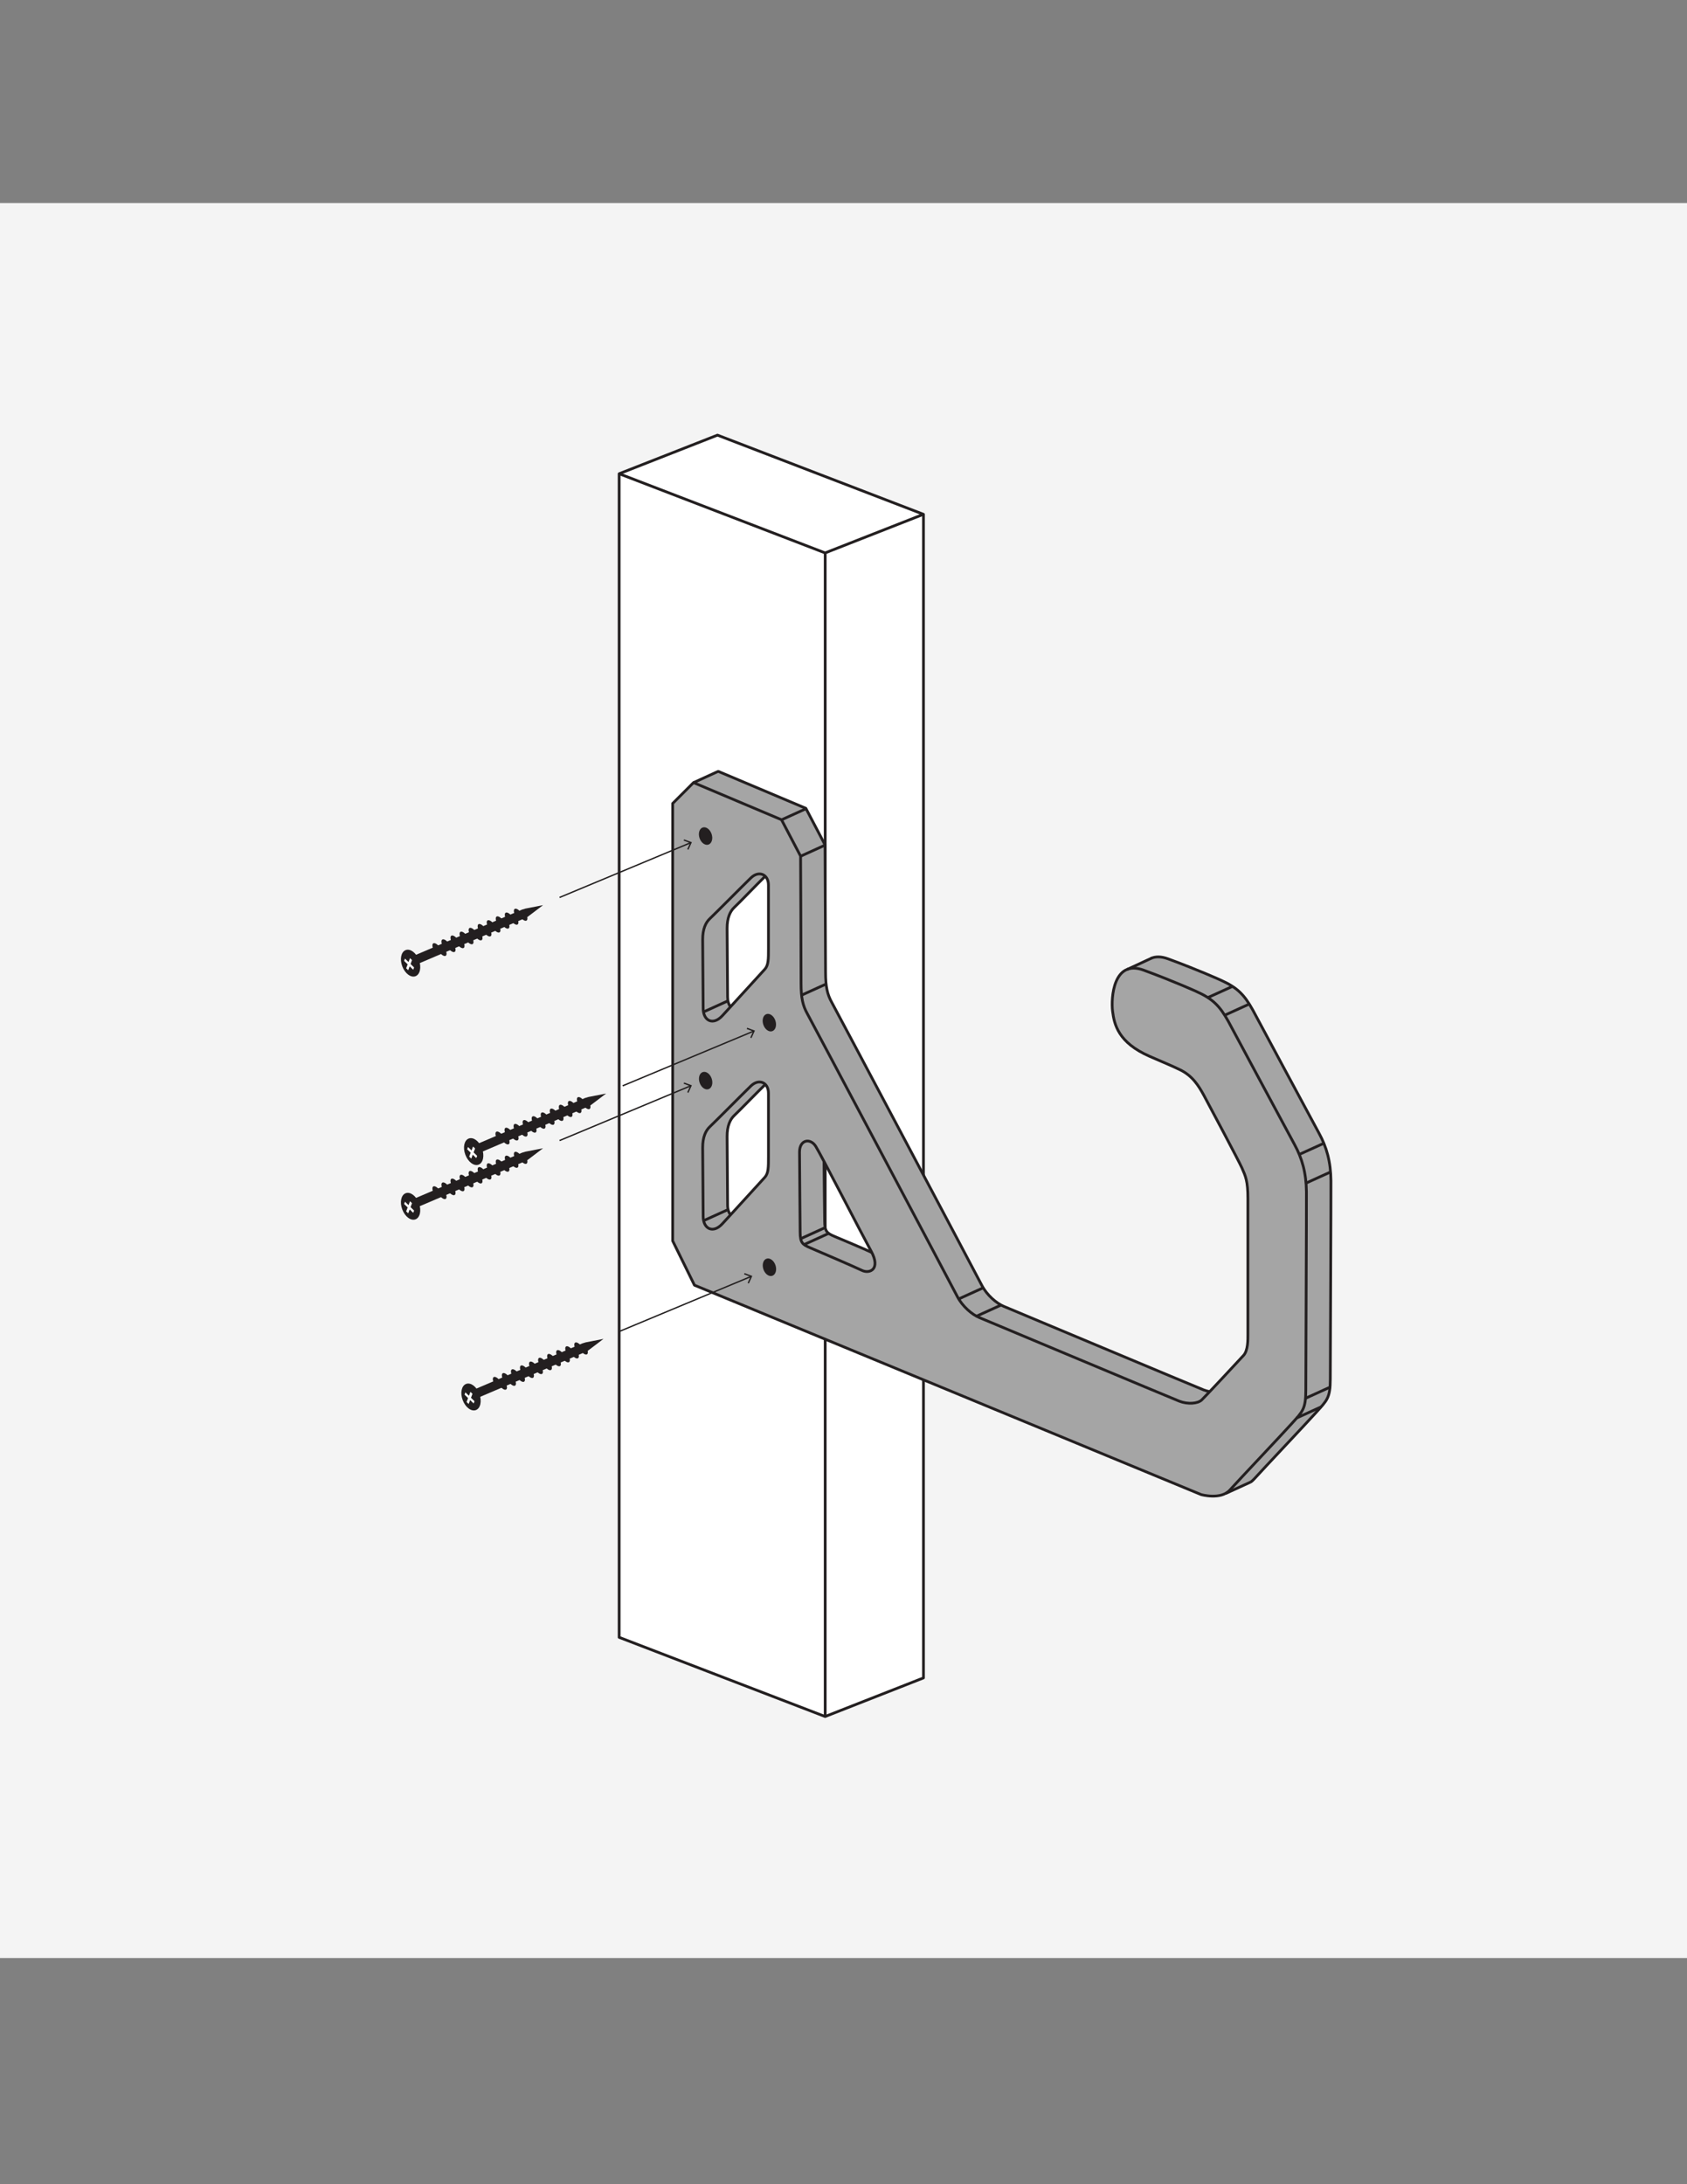 <svg xml:space="preserve" viewBox="0 0 612 792" y="0px" x="0px" xmlns:xlink="http://www.w3.org/1999/xlink" xmlns="http://www.w3.org/2000/svg" id="Layer_1" baseProfile="basic" version="1.1">
<rect x="0" y="0" width="612" height="792" fill="#808080" stroke="none"/>
<style type="text/css">
	.st0{fill:#F4F4F4;}
	.st1{fill:#FFFFFF;}
	.st2{fill:none;stroke:#231F20;stroke-linejoin:round;stroke-miterlimit:10;}
	.st3{fill:#A5A5A5;}
	.st4{fill:#231F20;}
	.st5{fill:none;stroke:#231F20;stroke-miterlimit:10;}
	.st6{fill:none;stroke:#221F1F;stroke-width:0.5;stroke-miterlimit:10;}
	.st7{fill:#221F1F;}
</style>
<rect height="636.37" width="626.45" class="st0" y="73.62" x="-9.92"></rect>
<path d="M299.34,622.42l35.86-13.87l-0.19-422.08l-74.65-28.68l-35.7,14.03c0,0-0.02,420.74-0.03,421.96
	C224.64,594.03,299.34,622.42,299.34,622.42z" class="st1"></path>
<g>
	<g>
		<polygon points="224.61,593.71 299.34,622.42 335.01,608.42 335.01,186.49 260.28,157.78 224.61,171.78" class="st2"></polygon>
		<polyline points="335.01,186.49 299.34,200.49 224.61,171.78" class="st2"></polyline>
	</g>
	<line y2="200.65" x2="299.36" y1="622.58" x1="299.36" class="st2"></line>
</g>
<path d="M482.69,424.93c-0.55-5.46-1.2-7.45-2.45-10.22s-6.77-13.59-13.61-25.78c-6.39-10.81-11.85-22.16-13.5-24.99
	c-3.86-5.61-7.93-7.4-7.93-7.4s-14.96-6.8-22.39-9.18c-2-0.64-3.71-0.54-4.28-0.29c-0.46,0.39-11.51,5.24-11.68,5.53
	c-2.42,3.93-3.73,7.41-3.33,12.58c0.42,5.45,2.95,10.98,5.98,13.4s14.37,7.44,16.69,8.37c5.28,2.11,6.54,4.38,8.51,7.01
	c1.48,2.5,13.88,24.96,15.18,27.84c1.14,2.52,2.45,4.92,2.61,8.74c0.14,3.21,0.33,49.66,0.14,54.94c-0.06,1.56-0.2,4.78-1.32,5.87
	c-3.57,4.19-12.55,13.33-12.55,13.33s-70.12-28.83-75.64-31.87s-6.75-6.86-7.66-8.37s-52.63-99.6-54.17-102
	c-1.72-2.67-1.73-7.04-1.73-7.04s-0.21-49.62-0.21-49.64l-6.93-12.68l-31.7-13.34l-9.06,4.05l-7.64,7.59l-0.07,158.72l8.06,16.04
	l184.11,75.98l5.83,0.32l4.25-1.57l8.09-3.7c0,0,22.97-24.31,24.83-26.55c3.16-3.78,3.13-5.84,3.33-7.26
	C482.46,503.36,483.07,428.65,482.69,424.93z M263.79,334.72c0.11-3.63,1.99-4.6,2.85-5.98s10.87-10.84,10.87-10.84
	s1.18,0.51,1.29,2.41c0.12,1.9-0.07,23.76-0.07,26.47c0,2.7-0.78,3.95-2,5.4c-1.6,1.9-8.84,9.74-11.66,12.85
	c-0.25-0.26-0.86-0.23-1.04-2.13C264.04,362.91,263.67,338.35,263.79,334.72z M278.79,422.17c0,2.7-0.78,3.95-2,5.4
	c-1.6,1.9-8.84,9.74-11.66,12.85c-0.25-0.26-0.86-0.23-1.04-2.13c0,0-0.37-24.56-0.25-28.18s1.99-4.6,2.85-5.98
	c0.86-1.38,10.87-10.84,10.87-10.84s1.18,0.51,1.29,2.41C278.97,397.6,278.79,419.47,278.79,422.17z M300.56,447.17
	c-0.79-0.52-1.08-1.52-1.34-2.69l-0.3-22.61l0.16-0.54l17.02,32.61C316.1,453.94,303.25,448.83,300.56,447.17z" class="st3"></path>
<path d="M290.43,310.44l-6.92-13.2l-31.92-13.46l-7.56,7.56v158.61l7.9,16.06l183.82,75.94c0,0,7.12,2.01,10.4-1.64
	s18.58-19.8,22.45-24.1c3.87-4.3,5.11-5.2,5.11-12.05s0.28-67.77,0.23-71.95c-0.08-6.91-1.56-12.17-4.36-17.27
	c-2.39-4.36-24.02-44.67-24.02-44.67c-3.04-5.43-5.51-8.06-11.6-10.78c0,0-8.13-3.69-19.09-7.71
	c-10.95-4.02-11.87,10.05-11.26,14.88c0.61,4.83,2.05,11.38,13.41,16.36c7.39,3.24,7.17,3.02,11.09,4.9
	c4.44,2.14,6.71,5.73,8.67,9.35c1.96,3.62,12.68,23.8,13.73,26.17c1.36,3.09,2.19,4.75,2.19,11.24c0,0,0,47.29,0,49.18
	c0,1.89,0.08,5.81-1.58,7.62c-1.66,1.81-13.73,14.78-15.16,16.14s-5.05,1.66-8.15,0.45c-3.09-1.21-70-29.27-72.56-30.32
	c-2.56-1.06-6.11-4-8-7.69c-1.89-3.7-52.8-99.64-54.39-102.51s-2.26-5.58-2.26-10.94C290.62,351.28,290.43,310.44,290.43,310.44z" class="st2"></path>
<path d="M254.91,340.74c0.01,2.69,0.18,22.17,0.18,24.86c-0.01,4.54,3.59,6.43,7.03,2.63
	c3.44-3.81,14.06-15.32,15.36-16.81s1.3-3.62,1.3-7.52s0-19.04,0-22.94s-3.44-5.48-6.41-2.6s-12.82,12.83-14.85,14.74
	C256.02,334.5,254.89,336.85,254.91,340.74z" class="st2"></path>
<path d="M254.91,416.19c0.01,2.69,0.18,22.17,0.18,24.86c-0.01,4.54,3.59,6.43,7.03,2.63s14.06-15.32,15.36-16.81
	s1.3-3.62,1.3-7.52s0-19.04,0-22.94s-3.44-5.48-6.41-2.6s-12.82,12.83-14.85,14.74C256.02,409.95,254.89,412.29,254.91,416.19z" class="st2"></path>
<ellipse ry="3.27" rx="2.31" cy="303.05" cx="255.77" class="st4" transform="matrix(0.948 -0.32 0.32 0.948 -83.484 97.71)"></ellipse>
<ellipse ry="3.27" rx="2.31" cy="391.69" cx="255.78" class="st4" transform="matrix(0.948 -0.32 0.32 0.948 -111.831 102.366)"></ellipse>
<ellipse ry="3.27" rx="2.31" cy="370.68" cx="278.88" class="st4" transform="matrix(0.948 -0.32 0.32 0.948 -103.898 108.652)"></ellipse>
<ellipse ry="3.27" rx="2.31" cy="459.33" cx="278.89" class="st4" transform="matrix(0.948 -0.32 0.32 0.948 -132.245 113.308)"></ellipse>
<path d="M293.85,452.43c2.71,1.16,16.13,6.9,18.84,8.22s6.98-0.31,3.33-6.98c-3.64-6.67-18.15-34.9-20.09-38
	s-5.89-2.48-5.89,2.09c0,4.58,0.23,27.14,0.23,29.08C290.29,450.65,291.14,451.27,293.85,452.43z" class="st5"></path>
<path d="M453.68,537.42c0.47-0.28,0.97-0.78,1.36-1.2c3.29-3.65,18.58-19.8,22.45-24.1c3.87-4.3,5.11-5.2,5.11-12.05
	c0-6.85,0.28-67.77,0.23-71.95c-0.08-6.91-1.56-12.17-4.36-17.27c-2.39-4.36-24.02-44.67-24.02-44.67
	c-3.04-5.43-5.51-8.06-11.6-10.78c0,0-8.13-3.69-19.09-7.71c-2.56-0.94-4.55-0.89-6.12-0.22" class="st2"></path>
<path d="M277.59,317.74c-2.97,2.88-9.16,9.37-11.2,11.27c-1.49,1.4-2.63,3.74-2.61,7.64
	c0.01,2.69,0.18,22.17,0.18,24.86c0,1.49,0.38,2.69,1.02,3.5" class="st2"></path>
<path d="M277.59,393.25c-2.97,2.88-9.17,9.3-11.2,11.21c-1.49,1.4-2.63,3.74-2.61,7.64c0.01,2.69,0.18,22.17,0.18,24.86
	c0,1.52,0.4,2.74,1.06,3.55" class="st2"></path>
<path d="M298.93,421.15c0,4.58,0.23,19.67,0.23,21.6c0,3.8,0.85,4.42,3.57,5.58c2.71,1.16,10.76,4.49,13.48,5.81" class="st5"></path>
<line y2="297.29" x2="283.47" y1="293.19" x1="292.51" class="st2"></line>
<line y2="310.51" x2="290.35" y1="306.41" x1="299.39" class="st2"></line>
<path d="M438.83,504.6c-0.71-0.12-1.43-0.32-2.13-0.59c-3.09-1.21-70-29.27-72.56-30.32c-2.56-1.06-6.11-4-8-7.69
	s-52.8-99.64-54.39-102.51s-2.26-5.58-2.26-10.94s-0.19-46.2-0.19-46.2l-6.96-13.25l-31.72-13.37c-0.06-0.02-0.12-0.02-0.17,0.01
	l-8.88,4.06" class="st2"></path>
<line y2="351.56" x2="408.84" y1="347.39" x1="417.84" class="st2"></line>
<line y2="471.01" x2="347.78" y1="466.9" x1="356.82" class="st2"></line>
<line y2="360.95" x2="290.57" y1="356.85" x1="299.61" class="st2"></line>
<line y2="477.28" x2="354.21" y1="473.18" x1="363.25" class="st2"></line>
<line y2="449.21" x2="290.35" y1="445.11" x1="299.39" class="st2"></line>
<line y2="442.68" x2="255.12" y1="438.58" x1="264.16" class="st2"></line>
<line y2="366.98" x2="255.12" y1="362.88" x1="264.16" class="st2"></line>
<line y2="451.35" x2="291.57" y1="447.25" x1="300.6" class="st2"></line>
<line y2="361.8" x2="438.01" y1="357.7" x1="447.05" class="st2"></line>
<line y2="368.23" x2="444.06" y1="364.12" x1="453.1" class="st2"></line>
<line y2="418.56" x2="471.43" y1="414.46" x1="480.47" class="st2"></line>
<line y2="429.01" x2="473.77" y1="424.91" x1="482.81" class="st2"></line>
<line y2="502.9" x2="482.7" y1="507" x1="473.67" class="st2"></line>
<line y2="514.19" x2="470.34" y1="510.09" x1="479.38" class="st2"></line>
<line y2="541.52" x2="444.69" y1="537.39" x1="453.72" class="st2"></line>
<g>
	<line y2="305.6" x2="250.5" y1="325.42" x1="203" class="st6"></line>
	<g>
		<polygon points="249.76,308.12 249.3,307.92 250.32,305.67 248.01,304.82 248.18,304.35 251,305.39" class="st7"></polygon>
	</g>
</g>
<g>
	<path d="M191.15,332.64l-0.02,0.01c0.06-0.03,0.08-0.11,0.13-0.15l0.02,0.05l5.73-4.34l-6.41,1.25l-1.23,0.37
		l-39.91,17.01l1.25,3.05L191.15,332.64z" class="st4"></path>
	<g>
		
			<ellipse ry="5.06" rx="3.23" cy="349.15" cx="148.92" class="st4" transform="matrix(0.937 -0.35 0.35 0.937 -112.787 74.21)"></ellipse>
		<polygon points="148.09,351.81 148.62,350.38 149.9,351.63 150.22,350.81 148.94,349.56 149.47,348.14 148.74,347.42 
			148.2,348.85 146.92,347.6 146.61,348.42 147.89,349.67 147.35,351.09" class="st1"></polygon>
	</g>
	<g>
		<g>
			<path d="M187.05,332.18c-0.46-0.76-0.71-1.56-0.62-2.11c0.14-0.84,1.04-0.76,2.01,0.18c0.24,0.24,0.47,0.5,0.66,0.78" class="st4"></path>
			<path d="M190.47,330.86c0.59,0.84,0.95,1.82,0.84,2.45c-0.14,0.84-1.04,0.76-2.01-0.18
				c-0.34-0.33-0.64-0.72-0.89-1.13" class="st4"></path>
		</g>
		<g>
			<path d="M183.76,333.57c-0.46-0.76-0.71-1.56-0.62-2.11c0.14-0.84,1.04-0.76,2.01,0.18c0.24,0.24,0.47,0.5,0.66,0.78" class="st4"></path>
			<path d="M187.21,332.28c0.59,0.84,0.95,1.82,0.84,2.45c-0.14,0.84-1.04,0.76-2.01-0.18
				c-0.34-0.33-0.64-0.72-0.89-1.13" class="st4"></path>
		</g>
		<g>
			<path d="M180.48,334.96c-0.46-0.76-0.71-1.56-0.62-2.11c0.14-0.84,1.04-0.76,2.01,0.18c0.24,0.24,0.47,0.5,0.66,0.78" class="st4"></path>
			<path d="M183.95,333.7c0.59,0.84,0.95,1.82,0.84,2.45c-0.14,0.84-1.04,0.76-2.01-0.18
				c-0.34-0.33-0.64-0.72-0.89-1.13" class="st4"></path>
		</g>
		<g>
			<path d="M177.2,336.35c-0.46-0.76-0.71-1.56-0.62-2.11c0.14-0.84,1.04-0.76,2.01,0.18c0.24,0.24,0.47,0.5,0.66,0.78" class="st4"></path>
			<path d="M180.69,335.12c0.59,0.84,0.95,1.82,0.84,2.45c-0.14,0.84-1.04,0.76-2.01-0.18
				c-0.34-0.33-0.64-0.72-0.89-1.13" class="st4"></path>
		</g>
		<g>
			<path d="M173.91,337.73c-0.46-0.76-0.71-1.56-0.62-2.11c0.14-0.84,1.04-0.76,2.01,0.18c0.24,0.24,0.47,0.5,0.66,0.78" class="st4"></path>
			<path d="M177.43,336.54c0.59,0.84,0.95,1.82,0.84,2.45c-0.14,0.84-1.04,0.76-2.01-0.18
				c-0.34-0.33-0.64-0.72-0.89-1.13" class="st4"></path>
		</g>
		<g>
			<path d="M170.63,339.12c-0.46-0.76-0.71-1.56-0.62-2.11c0.14-0.84,1.04-0.76,2.01,0.18c0.24,0.24,0.47,0.5,0.66,0.78" class="st4"></path>
			<path d="M174.18,337.95c0.59,0.84,0.95,1.82,0.84,2.45c-0.14,0.84-1.04,0.76-2.01-0.18
				c-0.34-0.33-0.64-0.72-0.89-1.13" class="st4"></path>
		</g>
		<g>
			<path d="M167.35,340.51c-0.46-0.76-0.71-1.56-0.62-2.11c0.14-0.84,1.04-0.76,2.01,0.18c0.24,0.24,0.47,0.5,0.66,0.78" class="st4"></path>
			<path d="M170.92,339.37c0.59,0.84,0.95,1.82,0.84,2.45c-0.14,0.84-1.04,0.76-2.01-0.18
				c-0.34-0.33-0.64-0.72-0.89-1.13" class="st4"></path>
		</g>
		<g>
			<path d="M164.06,341.9c-0.46-0.76-0.71-1.56-0.62-2.11c0.14-0.84,1.04-0.76,2.01,0.18c0.24,0.24,0.47,0.5,0.66,0.78" class="st4"></path>
			<path d="M167.66,340.79c0.59,0.84,0.95,1.82,0.84,2.45c-0.14,0.84-1.04,0.76-2.01-0.18
				c-0.34-0.33-0.64-0.72-0.89-1.13" class="st4"></path>
		</g>
		<g>
			<path d="M160.78,343.29c-0.46-0.76-0.71-1.56-0.62-2.11c0.14-0.84,1.04-0.76,2.01,0.18c0.24,0.24,0.47,0.5,0.66,0.78" class="st4"></path>
			<path d="M164.4,342.21c0.59,0.84,0.95,1.82,0.84,2.45c-0.14,0.84-1.04,0.76-2.01-0.18
				c-0.34-0.33-0.64-0.72-0.89-1.13" class="st4"></path>
		</g>
		<g>
			<path d="M157.5,344.68c-0.46-0.76-0.71-1.56-0.62-2.11c0.14-0.84,1.04-0.76,2.01,0.18c0.24,0.24,0.47,0.5,0.66,0.78" class="st4"></path>
			<path d="M161.14,343.63c0.59,0.84,0.95,1.82,0.84,2.45c-0.14,0.84-1.04,0.76-2.01-0.18
				c-0.34-0.33-0.64-0.72-0.89-1.13" class="st4"></path>
		</g>
	</g>
</g>
<g>
	<line y2="462.87" x2="272.42" y1="482.69" x1="224.92" class="st6"></line>
	<g>
		<polygon points="271.68,465.4 271.22,465.19 272.24,462.95 269.93,462.09 270.1,461.62 272.92,462.66" class="st7"></polygon>
	</g>
</g>
<g>
	<path d="M213.07,489.92l-0.02,0.01c0.06-0.03,0.08-0.11,0.13-0.15l0.02,0.05l5.73-4.34l-6.41,1.25l-1.23,0.37
		l-39.91,17.01l1.25,3.05L213.07,489.92z" class="st4"></path>
	<g>
		
			<ellipse ry="5.06" rx="3.23" cy="506.42" cx="170.84" class="st4" transform="matrix(0.937 -0.35 0.35 0.937 -166.448 91.833)"></ellipse>
		<polygon points="170.01,509.08 170.55,507.66 171.83,508.9 172.14,508.08 170.86,506.84 171.4,505.41 170.66,504.69 
			170.12,506.12 168.84,504.88 168.53,505.7 169.81,506.94 169.27,508.36" class="st1"></polygon>
	</g>
	<g>
		<g>
			<path d="M208.97,489.45c-0.46-0.76-0.71-1.56-0.62-2.11c0.14-0.84,1.04-0.76,2.01,0.18c0.24,0.24,0.47,0.5,0.66,0.78" class="st4"></path>
			<path d="M212.4,488.14c0.59,0.84,0.95,1.82,0.84,2.45c-0.14,0.84-1.04,0.76-2.01-0.18
				c-0.34-0.33-0.64-0.72-0.89-1.13" class="st4"></path>
		</g>
		<g>
			<path d="M205.69,490.84c-0.46-0.76-0.71-1.56-0.62-2.11c0.14-0.84,1.04-0.76,2.01,0.18c0.24,0.24,0.47,0.5,0.66,0.78" class="st4"></path>
			<path d="M209.14,489.55c0.59,0.84,0.95,1.82,0.84,2.45c-0.14,0.84-1.04,0.76-2.01-0.18
				c-0.34-0.33-0.64-0.72-0.89-1.13" class="st4"></path>
		</g>
		<g>
			<path d="M202.4,492.23c-0.46-0.76-0.71-1.56-0.62-2.11c0.14-0.84,1.04-0.76,2.01,0.18c0.24,0.24,0.47,0.5,0.66,0.78" class="st4"></path>
			<path d="M205.88,490.97c0.59,0.84,0.95,1.82,0.84,2.45c-0.14,0.84-1.04,0.76-2.01-0.18
				c-0.34-0.33-0.64-0.72-0.89-1.13" class="st4"></path>
		</g>
		<g>
			<path d="M199.12,493.62c-0.46-0.76-0.71-1.56-0.62-2.11c0.14-0.84,1.04-0.76,2.01,0.18c0.24,0.24,0.47,0.5,0.66,0.78" class="st4"></path>
			<path d="M202.62,492.39c0.59,0.84,0.95,1.82,0.84,2.45c-0.14,0.84-1.04,0.76-2.01-0.18
				c-0.34-0.33-0.64-0.72-0.89-1.13" class="st4"></path>
		</g>
		<g>
			<path d="M195.84,495.01c-0.46-0.76-0.71-1.56-0.62-2.11c0.14-0.84,1.04-0.76,2.01,0.18c0.24,0.24,0.47,0.5,0.66,0.78" class="st4"></path>
			<path d="M199.36,493.81c0.59,0.84,0.95,1.82,0.84,2.45c-0.14,0.84-1.04,0.76-2.01-0.18
				c-0.34-0.33-0.64-0.72-0.89-1.13" class="st4"></path>
		</g>
		<g>
			<path d="M192.55,496.4c-0.46-0.76-0.71-1.56-0.62-2.11c0.14-0.84,1.04-0.76,2.01,0.18c0.24,0.24,0.47,0.5,0.66,0.78" class="st4"></path>
			<path d="M196.1,495.23c0.59,0.84,0.95,1.82,0.84,2.45c-0.14,0.84-1.04,0.76-2.01-0.18
				c-0.34-0.33-0.64-0.72-0.89-1.13" class="st4"></path>
		</g>
		<g>
			<path d="M189.27,497.79c-0.46-0.76-0.71-1.56-0.62-2.11c0.14-0.84,1.04-0.76,2.01,0.18c0.24,0.24,0.47,0.5,0.66,0.78" class="st4"></path>
			<path d="M192.84,496.64c0.59,0.84,0.95,1.82,0.84,2.45c-0.14,0.84-1.04,0.76-2.01-0.18
				c-0.34-0.33-0.64-0.72-0.89-1.13" class="st4"></path>
		</g>
		<g>
			<path d="M185.99,499.18c-0.46-0.76-0.71-1.56-0.62-2.11c0.14-0.84,1.04-0.76,2.01,0.18c0.24,0.24,0.47,0.5,0.66,0.78" class="st4"></path>
			<path d="M189.58,498.06c0.59,0.84,0.95,1.82,0.84,2.45c-0.14,0.84-1.04,0.76-2.01-0.18
				c-0.34-0.33-0.64-0.72-0.89-1.13" class="st4"></path>
		</g>
		<g>
			<path d="M182.7,500.56c-0.46-0.76-0.71-1.56-0.62-2.11c0.14-0.84,1.04-0.76,2.01,0.18c0.24,0.24,0.47,0.5,0.66,0.78" class="st4"></path>
			<path d="M186.32,499.48c0.59,0.84,0.95,1.82,0.84,2.45c-0.14,0.84-1.04,0.76-2.01-0.18
				c-0.34-0.33-0.64-0.72-0.89-1.13" class="st4"></path>
		</g>
		<g>
			<path d="M179.42,501.95c-0.46-0.76-0.71-1.56-0.62-2.11c0.14-0.84,1.04-0.76,2.01,0.18c0.24,0.24,0.47,0.5,0.66,0.78" class="st4"></path>
			<path d="M183.06,500.9c0.59,0.84,0.95,1.82,0.84,2.45c-0.14,0.84-1.04,0.76-2.01-0.18
				c-0.34-0.33-0.64-0.72-0.89-1.13" class="st4"></path>
		</g>
	</g>
</g>
<g>
	<line y2="373.91" x2="273.37" y1="393.73" x1="225.88" class="st6"></line>
	<g>
		<polygon points="272.63,376.43 272.18,376.23 273.2,373.98 270.88,373.13 271.06,372.66 273.87,373.7" class="st7"></polygon>
	</g>
</g>
<g>
	<path d="M214.02,400.95l-0.02,0.01c0.06-0.03,0.08-0.11,0.13-0.15l0.02,0.05l5.73-4.34l-6.41,1.25l-1.23,0.37
		l-39.91,17.01l1.25,3.05L214.02,400.95z" class="st4"></path>
	<g>
		
			<ellipse ry="5.06" rx="3.23" cy="417.46" cx="171.8" class="st4" transform="matrix(0.937 -0.35 0.35 0.937 -135.251 86.54)"></ellipse>
		<polygon points="170.96,420.12 171.5,418.69 172.78,419.94 173.09,419.12 171.81,417.87 172.35,416.45 171.61,415.73 
			171.07,417.16 169.79,415.91 169.48,416.73 170.76,417.98 170.22,419.4" class="st1"></polygon>
	</g>
	<g>
		<g>
			<path d="M209.92,400.49c-0.46-0.76-0.71-1.56-0.62-2.11c0.14-0.84,1.04-0.76,2.01,0.18c0.24,0.24,0.47,0.5,0.66,0.78" class="st4"></path>
			<path d="M213.35,399.17c0.59,0.84,0.95,1.82,0.84,2.45c-0.14,0.84-1.04,0.76-2.01-0.18
				c-0.34-0.33-0.64-0.72-0.89-1.13" class="st4"></path>
		</g>
		<g>
			<path d="M206.64,401.88c-0.46-0.76-0.71-1.56-0.62-2.11c0.14-0.84,1.04-0.76,2.01,0.18c0.24,0.24,0.47,0.5,0.66,0.78" class="st4"></path>
			<path d="M210.09,400.59c0.59,0.84,0.95,1.82,0.84,2.45c-0.14,0.84-1.04,0.76-2.01-0.18
				c-0.34-0.33-0.64-0.72-0.89-1.13" class="st4"></path>
		</g>
		<g>
			<path d="M203.36,403.27c-0.46-0.76-0.71-1.56-0.62-2.11c0.14-0.84,1.04-0.76,2.01,0.18c0.24,0.24,0.47,0.5,0.66,0.78" class="st4"></path>
			<path d="M206.83,402.01c0.59,0.84,0.95,1.82,0.84,2.45c-0.14,0.84-1.04,0.76-2.01-0.18
				c-0.34-0.33-0.64-0.72-0.89-1.13" class="st4"></path>
		</g>
		<g>
			<path d="M200.07,404.66c-0.46-0.76-0.71-1.56-0.62-2.11c0.14-0.84,1.04-0.76,2.01,0.18c0.24,0.24,0.47,0.5,0.66,0.78" class="st4"></path>
			<path d="M203.57,403.43c0.59,0.84,0.95,1.82,0.84,2.45c-0.14,0.84-1.04,0.76-2.01-0.18
				c-0.34-0.33-0.64-0.72-0.89-1.13" class="st4"></path>
		</g>
		<g>
			<path d="M196.79,406.05c-0.46-0.76-0.71-1.56-0.62-2.11c0.14-0.84,1.04-0.76,2.01,0.18c0.24,0.24,0.47,0.5,0.66,0.78" class="st4"></path>
			<path d="M200.31,404.85c0.59,0.84,0.95,1.82,0.84,2.45c-0.14,0.84-1.04,0.76-2.01-0.18
				c-0.34-0.33-0.64-0.72-0.89-1.13" class="st4"></path>
		</g>
		<g>
			<path d="M193.51,407.43c-0.46-0.76-0.71-1.56-0.62-2.11c0.14-0.84,1.04-0.76,2.01,0.18c0.24,0.24,0.47,0.5,0.66,0.78" class="st4"></path>
			<path d="M197.05,406.26c0.59,0.84,0.95,1.82,0.84,2.45c-0.14,0.84-1.04,0.76-2.01-0.18
				c-0.34-0.33-0.64-0.72-0.89-1.13" class="st4"></path>
		</g>
		<g>
			<path d="M190.22,408.82c-0.46-0.76-0.71-1.56-0.62-2.11c0.14-0.84,1.04-0.76,2.01,0.18c0.24,0.24,0.47,0.5,0.66,0.78" class="st4"></path>
			<path d="M193.79,407.68c0.59,0.84,0.95,1.82,0.84,2.45c-0.14,0.84-1.04,0.76-2.01-0.18
				c-0.34-0.33-0.64-0.72-0.89-1.13" class="st4"></path>
		</g>
		<g>
			<path d="M186.94,410.21c-0.46-0.76-0.71-1.56-0.62-2.11c0.14-0.84,1.04-0.76,2.01,0.18c0.24,0.24,0.47,0.5,0.66,0.78" class="st4"></path>
			<path d="M190.53,409.1c0.59,0.84,0.95,1.82,0.84,2.45c-0.14,0.84-1.04,0.76-2.01-0.18
				c-0.34-0.33-0.64-0.72-0.89-1.13" class="st4"></path>
		</g>
		<g>
			<path d="M183.66,411.6c-0.46-0.76-0.71-1.56-0.62-2.11c0.14-0.84,1.04-0.76,2.01,0.18c0.24,0.24,0.47,0.5,0.66,0.78" class="st4"></path>
			<path d="M187.27,410.52c0.59,0.84,0.95,1.82,0.84,2.45c-0.14,0.84-1.04,0.76-2.01-0.18
				c-0.34-0.33-0.64-0.72-0.89-1.13" class="st4"></path>
		</g>
		<g>
			<path d="M180.37,412.99c-0.46-0.76-0.71-1.56-0.62-2.11c0.14-0.84,1.04-0.76,2.01,0.18c0.24,0.24,0.47,0.5,0.66,0.78" class="st4"></path>
			<path d="M184.01,411.94c0.59,0.84,0.95,1.82,0.84,2.45c-0.14,0.84-1.04,0.76-2.01-0.18
				c-0.34-0.33-0.64-0.72-0.89-1.13" class="st4"></path>
		</g>
	</g>
</g>
<g>
	<line y2="393.75" x2="250.5" y1="413.57" x1="203" class="st6"></line>
	<g>
		<polygon points="249.76,396.27 249.3,396.07 250.32,393.82 248.01,392.97 248.18,392.5 251,393.54" class="st7"></polygon>
	</g>
</g>
<g>
	<path d="M191.15,420.79l-0.02,0.01c0.06-0.03,0.08-0.11,0.13-0.15l0.02,0.05l5.73-4.34l-6.41,1.25l-1.23,0.37
		l-39.91,17.01l1.25,3.05L191.15,420.79z" class="st4"></path>
	<g>
		
			<ellipse ry="5.06" rx="3.23" cy="437.29" cx="148.92" class="st4" transform="matrix(0.937 -0.35 0.35 0.937 -143.64 79.785)"></ellipse>
		<polygon points="148.09,439.96 148.62,438.53 149.9,439.78 150.22,438.96 148.94,437.71 149.47,436.29 148.74,435.57 
			148.2,437 146.92,435.75 146.61,436.57 147.89,437.82 147.35,439.24" class="st1"></polygon>
	</g>
	<g>
		<g>
			<path d="M187.05,420.33c-0.46-0.76-0.71-1.56-0.62-2.11c0.14-0.84,1.04-0.76,2.01,0.18c0.24,0.24,0.47,0.5,0.66,0.78" class="st4"></path>
			<path d="M190.47,419.01c0.59,0.84,0.95,1.82,0.84,2.45c-0.14,0.84-1.04,0.76-2.01-0.18
				c-0.34-0.33-0.64-0.72-0.89-1.13" class="st4"></path>
		</g>
		<g>
			<path d="M183.76,421.72c-0.46-0.76-0.71-1.56-0.62-2.11c0.14-0.84,1.04-0.76,2.01,0.18c0.24,0.24,0.47,0.5,0.66,0.78" class="st4"></path>
			<path d="M187.21,420.43c0.59,0.84,0.95,1.82,0.84,2.45c-0.14,0.84-1.04,0.76-2.01-0.18
				c-0.34-0.33-0.64-0.72-0.89-1.13" class="st4"></path>
		</g>
		<g>
			<path d="M180.48,423.11c-0.46-0.76-0.71-1.56-0.62-2.11c0.14-0.84,1.04-0.76,2.01,0.18c0.24,0.24,0.47,0.5,0.66,0.78" class="st4"></path>
			<path d="M183.95,421.85c0.59,0.84,0.95,1.82,0.84,2.45c-0.14,0.84-1.04,0.76-2.01-0.18
				c-0.34-0.33-0.64-0.72-0.89-1.13" class="st4"></path>
		</g>
		<g>
			<path d="M177.2,424.5c-0.46-0.76-0.71-1.56-0.62-2.11c0.14-0.84,1.04-0.76,2.01,0.18c0.24,0.24,0.47,0.5,0.66,0.78" class="st4"></path>
			<path d="M180.69,423.27c0.59,0.84,0.95,1.82,0.84,2.45c-0.14,0.84-1.04,0.76-2.01-0.18
				c-0.34-0.33-0.64-0.72-0.89-1.13" class="st4"></path>
		</g>
		<g>
			<path d="M173.91,425.88c-0.46-0.76-0.71-1.56-0.62-2.11c0.14-0.84,1.04-0.76,2.01,0.18c0.24,0.24,0.47,0.5,0.66,0.78" class="st4"></path>
			<path d="M177.43,424.69c0.59,0.84,0.95,1.82,0.84,2.45c-0.14,0.84-1.04,0.76-2.01-0.18
				c-0.34-0.33-0.64-0.72-0.89-1.13" class="st4"></path>
		</g>
		<g>
			<path d="M170.63,427.27c-0.46-0.76-0.71-1.56-0.62-2.11c0.14-0.84,1.04-0.76,2.01,0.18c0.24,0.24,0.47,0.5,0.66,0.78" class="st4"></path>
			<path d="M174.18,426.1c0.59,0.84,0.95,1.82,0.84,2.45c-0.14,0.84-1.04,0.76-2.01-0.18
				c-0.34-0.33-0.64-0.72-0.89-1.13" class="st4"></path>
		</g>
		<g>
			<path d="M167.35,428.66c-0.46-0.76-0.71-1.56-0.62-2.11c0.14-0.84,1.04-0.76,2.01,0.18c0.24,0.24,0.47,0.5,0.66,0.78" class="st4"></path>
			<path d="M170.92,427.52c0.59,0.84,0.95,1.82,0.84,2.45c-0.14,0.84-1.04,0.76-2.01-0.18
				c-0.34-0.33-0.64-0.72-0.89-1.13" class="st4"></path>
		</g>
		<g>
			<path d="M164.06,430.05c-0.46-0.76-0.71-1.56-0.62-2.11c0.14-0.84,1.04-0.76,2.01,0.18c0.24,0.24,0.47,0.5,0.66,0.78" class="st4"></path>
			<path d="M167.66,428.94c0.59,0.84,0.95,1.82,0.84,2.45c-0.14,0.84-1.04,0.76-2.01-0.18
				c-0.34-0.33-0.64-0.72-0.89-1.13" class="st4"></path>
		</g>
		<g>
			<path d="M160.78,431.44c-0.46-0.76-0.71-1.56-0.62-2.11c0.14-0.84,1.04-0.76,2.01,0.18c0.24,0.24,0.47,0.5,0.66,0.78" class="st4"></path>
			<path d="M164.4,430.36c0.59,0.84,0.95,1.82,0.84,2.45c-0.14,0.84-1.04,0.76-2.01-0.18
				c-0.34-0.33-0.64-0.72-0.89-1.13" class="st4"></path>
		</g>
		<g>
			<path d="M157.5,432.83c-0.46-0.76-0.71-1.56-0.62-2.11c0.14-0.84,1.04-0.76,2.01,0.18c0.24,0.24,0.47,0.5,0.66,0.78" class="st4"></path>
			<path d="M161.14,431.78c0.59,0.84,0.95,1.82,0.84,2.45c-0.14,0.84-1.04,0.76-2.01-0.18
				c-0.34-0.33-0.64-0.72-0.89-1.13" class="st4"></path>
		</g>
	</g>
</g>
</svg>
